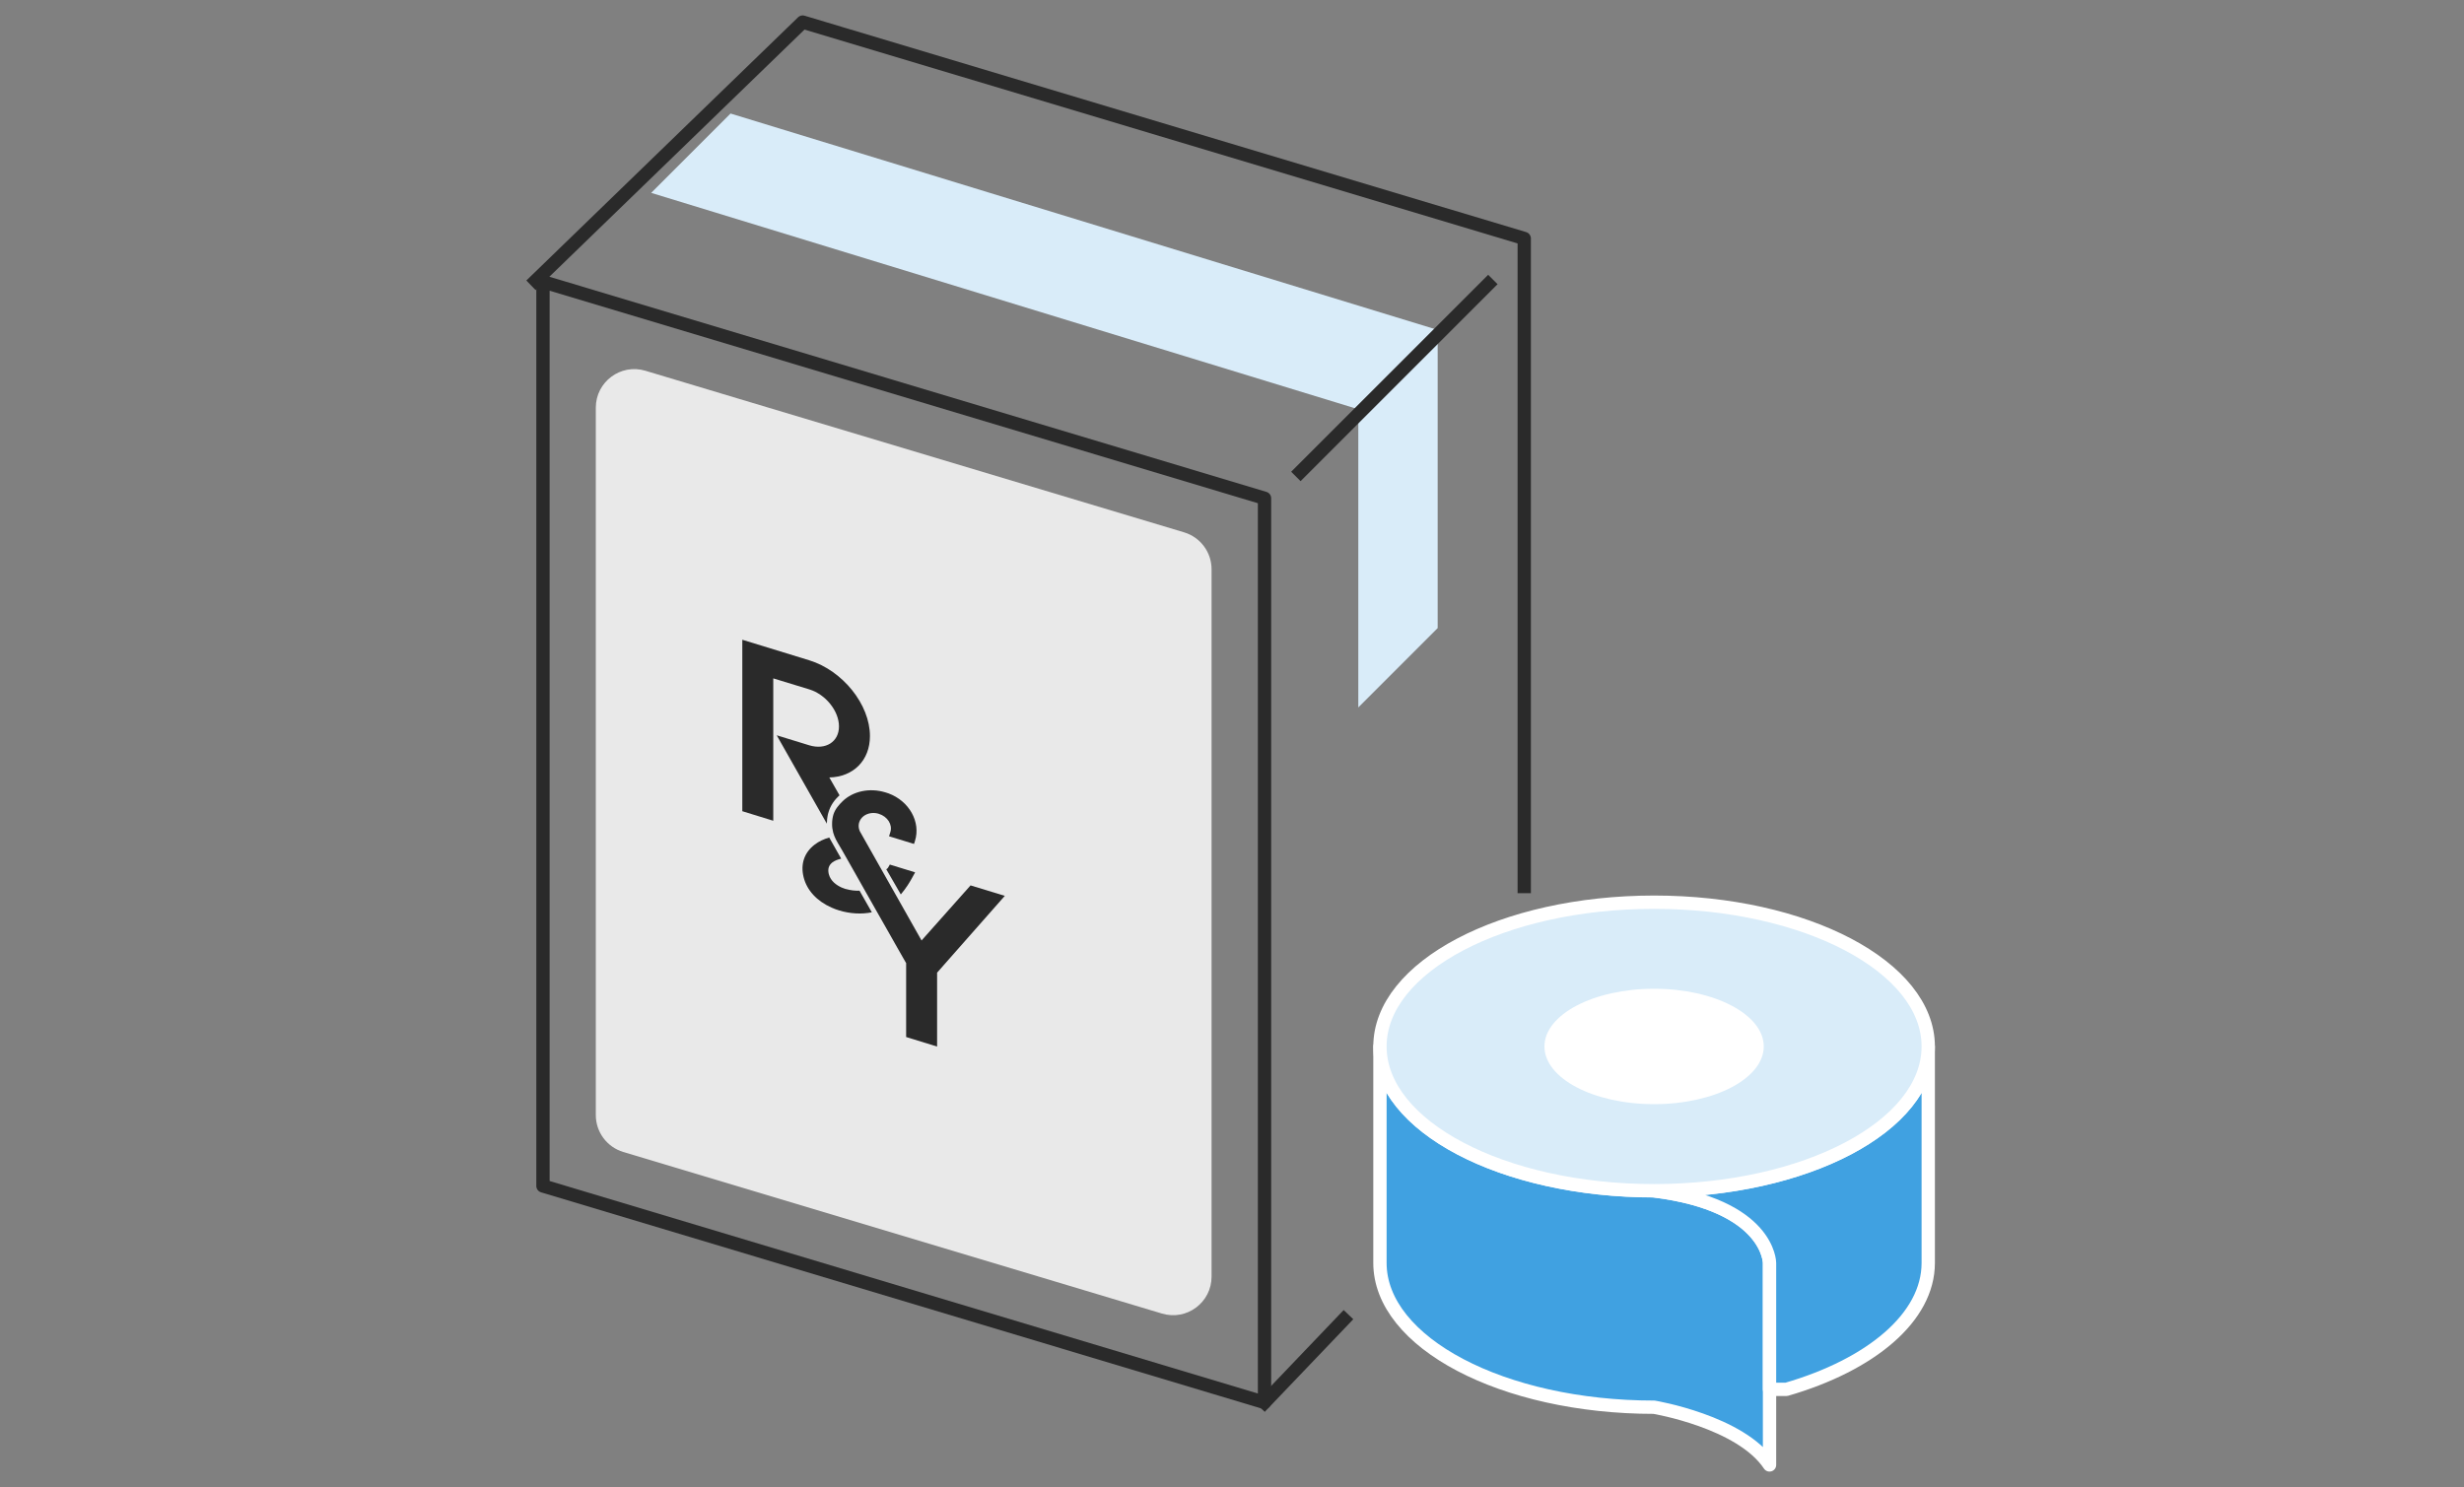 <?xml version="1.0" encoding="UTF-8"?><svg id="a" xmlns="http://www.w3.org/2000/svg" viewBox="0 0 222 134"><rect x="0" y="0" width="222" height="134" fill="#808080" stroke="none"/><defs><style>.b{fill:#e9e9e9;}.c{fill:#fff;}.d,.e{fill:#d9ecf9;}.f{fill:#2a2a2a;}.e,.g{stroke:#fff;}.e,.g,.h{stroke-linecap:square;stroke-linejoin:round;stroke-width:1.2px;}.g{fill:#40a1e1;}.h{fill:none;stroke:#2a2a2a;}</style></defs><g><polygon class="h" points="48.92 25.39 48.92 106.87 113.93 126.38 113.93 44.9 48.92 25.39"/><path class="b" d="M53.68,100.47V36.74c0-2.33,2.24-4,4.47-3.33l48.53,14.56c1.47,.44,2.48,1.79,2.48,3.33v63.74c0,2.33-2.24,4-4.47,3.33l-48.53-14.56c-1.47-.44-2.48-1.79-2.48-3.33Z"/></g><g><line class="h" x1="121.08" y1="118.9" x2="113.93" y2="126.38"/><polyline class="h" points="48.27 25.29 72.32 1.99 137.33 21.49 137.33 79.89"/><polygon class="d" points="58.67 17.38 122.38 36.88 122.38 63.75 129.53 56.6 129.53 29.73 65.82 10.23 58.67 17.38"/><line class="h" x1="134.08" y1="25.61" x2="117.18" y2="42.51"/></g><g><path class="f" d="M87.45,79.78l-4.42,4.97-5.56-9.84c-.17-.39-.14-.78,.1-1.12,.27-.38,.78-.58,1.31-.52,.11,.01,.21,.04,.31,.07,.77,.24,1.24,.97,1.03,1.64l-.12,.38,2.25,.69,.09-.28c.53-1.7-.52-3.59-2.4-4.28-.08-.03-.16-.06-.25-.08-1.46-.45-2.94-.1-3.86,.78-.35,.34-.69,.73-.84,1.21-.04,.13-.07,.27-.09,.41-.02,.13-.03,.27-.03,.41,0,.14,0,.27,.02,.41,.02,.13,.05,.27,.08,.4,.03,.1,.06,.2,.1,.3,.16,.42,.46,.86,.69,1.27l.84,1.48,1.04,1.84,1.12,1.98,1.08,1.9,.9,1.59,.61,1.07,.19,.33v6.66l2.79,.86v-6.66l6.1-6.92-3.08-.94Z"/><path class="f" d="M79.99,78.21c-.03,.06-.09,.1-.14,.12l1.31,2.27c.47-.55,.83-1.14,1.06-1.57l.23-.42-2.28-.7-.17,.3Z"/><path class="f" d="M76.21,80.12c-.13-.04-.26-.09-.38-.14-.44-.2-1-.57-1.16-1.22-.11-.46,0-.79,.33-1.05,.2-.15,.47-.26,.79-.33l-1.08-1.91c-.5,.15-.95,.36-1.31,.64-.93,.71-1.29,1.75-1,2.92,.29,1.19,1.19,2.17,2.53,2.76,.22,.1,.44,.18,.67,.25,.98,.3,2.03,.36,2.95,.17l-1.11-1.95c-.4,.02-.82-.03-1.23-.15Z"/><path class="f" d="M74.51,74.08c0-.16,.01-.32,.04-.47,.02-.16,.06-.31,.11-.46,.18-.59,.53-1.08,.98-1.48h0l-.92-1.61c2.17-.05,3.66-1.54,3.66-3.73,0-2.84-2.45-5.9-5.47-6.83l-6.03-1.85v15.45l2.79,.86v-12.83l3.24,.99c1.48,.45,2.68,1.95,2.68,3.34s-1.2,2.15-2.68,1.7l-2.93-.9,1.82,3.21,2.7,4.76c0-.05-.01-.11,0-.16Z"/></g><g><g><path class="g" d="M149.03,107.31c-13.64,0-24.7-5.82-24.7-13v19.5c0,7.18,11.06,13,24.7,13,0,0,7.8,1.3,10.4,5.2v-18.2s0-5.2-10.4-6.5Z"/><path class="g" d="M149.03,107.31c10.4,1.3,10.4,6.5,10.4,6.5v11.39h1.52c7.62-2.21,12.78-6.49,12.78-11.39v-19.5c0,7.18-11.06,13-24.7,13Z"/></g><ellipse class="e" cx="149.03" cy="94.3" rx="24.7" ry="13"/><ellipse class="c" cx="149.03" cy="94.3" rx="9.88" ry="5.2"/></g></svg>